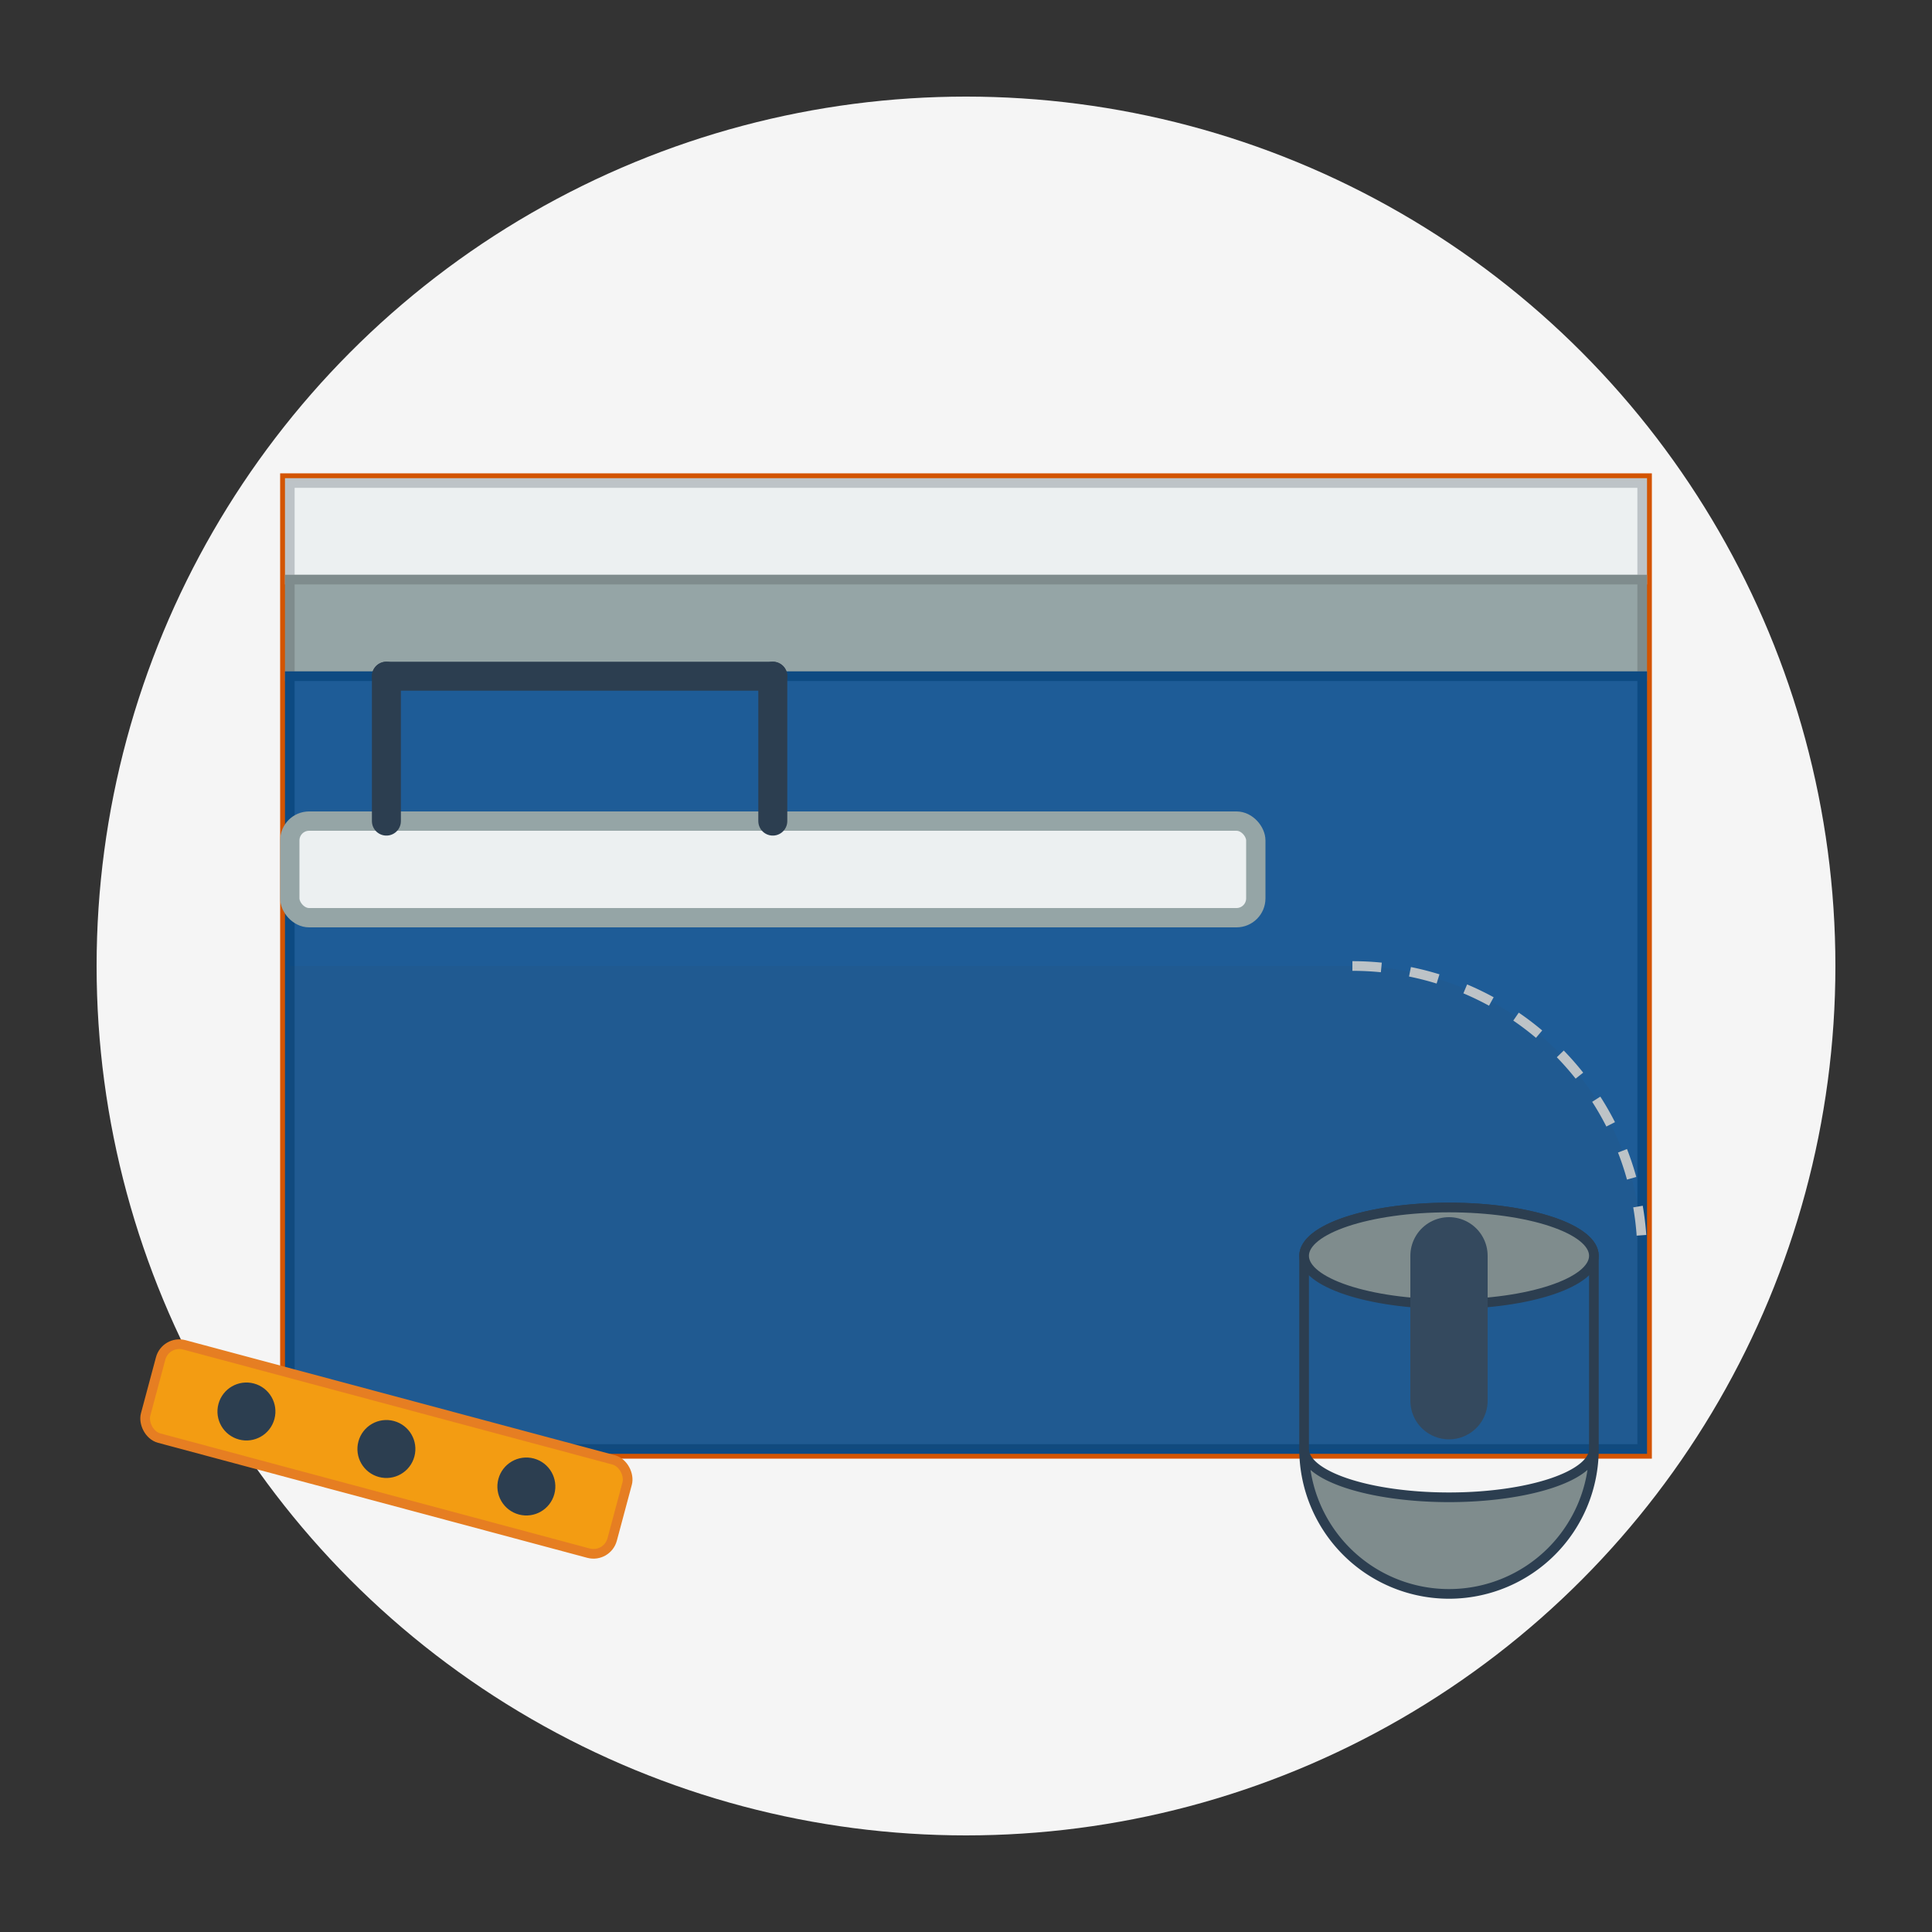 <svg xmlns="http://www.w3.org/2000/svg" viewBox="0 0 200 200" width="200" height="200">
  <rect x="0" y="0" width="200" height="200" fill="#333333" stroke="none"/>
  <!-- Background -->
  <circle cx="100" cy="100" r="90" fill="#f5f5f5"/>
  
  <!-- Floor screed concept -->
  <g transform="translate(30, 50)">
    <!-- Base floor outline -->
    <path d="M0 0H140V100H0Z" fill="#e67e22" stroke="#d35400" stroke-width="2"/>
    
    <!-- Floor layers -->
    <path d="M0 0H140V10H0Z" fill="#ecf0f1" stroke="#bdc3c7" stroke-width="1"/>
    <path d="M0 10H140V20H0Z" fill="#95a5a6" stroke="#7f8c8d" stroke-width="1"/>
    <path d="M0 20H140V100H0Z" fill="#1e5c97" stroke="#0d4a82" stroke-width="1"/>
    
    <!-- Floor being poured/leveled -->
    <g transform="translate(70, 50)">
      <path d="M-70 0H40A30 30 0 0 1 70 30V50H-70Z" fill="#34495e" opacity="0.1"/>
      <path d="M40 0A30 30 0 0 1 70 30" fill="none" stroke="#bdc3c7" stroke-width="1" stroke-dasharray="3,3"/>
    </g>
    
    <!-- Screed tool -->
    <g transform="translate(30, 40)">
      <rect x="-30" y="-5" width="100" height="10" rx="2" fill="#ecf0f1" stroke="#95a5a6" stroke-width="2"/>
      <path d="M-20 -5V-20M20 -5V-20" stroke="#2c3e50" stroke-width="3" stroke-linecap="round"/>
      <path d="M-20 -20H20" stroke="#2c3e50" stroke-width="3" stroke-linecap="round"/>
    </g>
  </g>
  
  <!-- Bucket with mix -->
  <g transform="translate(150, 150)">
    <path d="M-15 0A15 5 0 0 0 15 0A15 15 0 0 1 -15 0Z" fill="#7f8c8d" stroke="#2c3e50" stroke-width="1"/>
    <path d="M-15 0V-20A15 5 0 0 1 15 -20V0" fill="none" stroke="#2c3e50" stroke-width="1"/>
    <ellipse cx="0" cy="-20" rx="15" ry="5" fill="#7f8c8d" stroke="#2c3e50" stroke-width="1"/>
    <path d="M0 -20V-5" stroke="#34495e" stroke-width="8" stroke-linecap="round"/>
  </g>
  
  <!-- Level tool -->
  <g transform="translate(40, 150) rotate(15)">
    <rect x="-25" y="-5" width="50" height="10" rx="2" fill="#f39c12" stroke="#e67e22" stroke-width="1"/>
    <circle cx="-15" cy="0" r="3" fill="#2c3e50"/>
    <circle cx="0" cy="0" r="3" fill="#2c3e50"/>
    <circle cx="15" cy="0" r="3" fill="#2c3e50"/>
  </g>
</svg>
